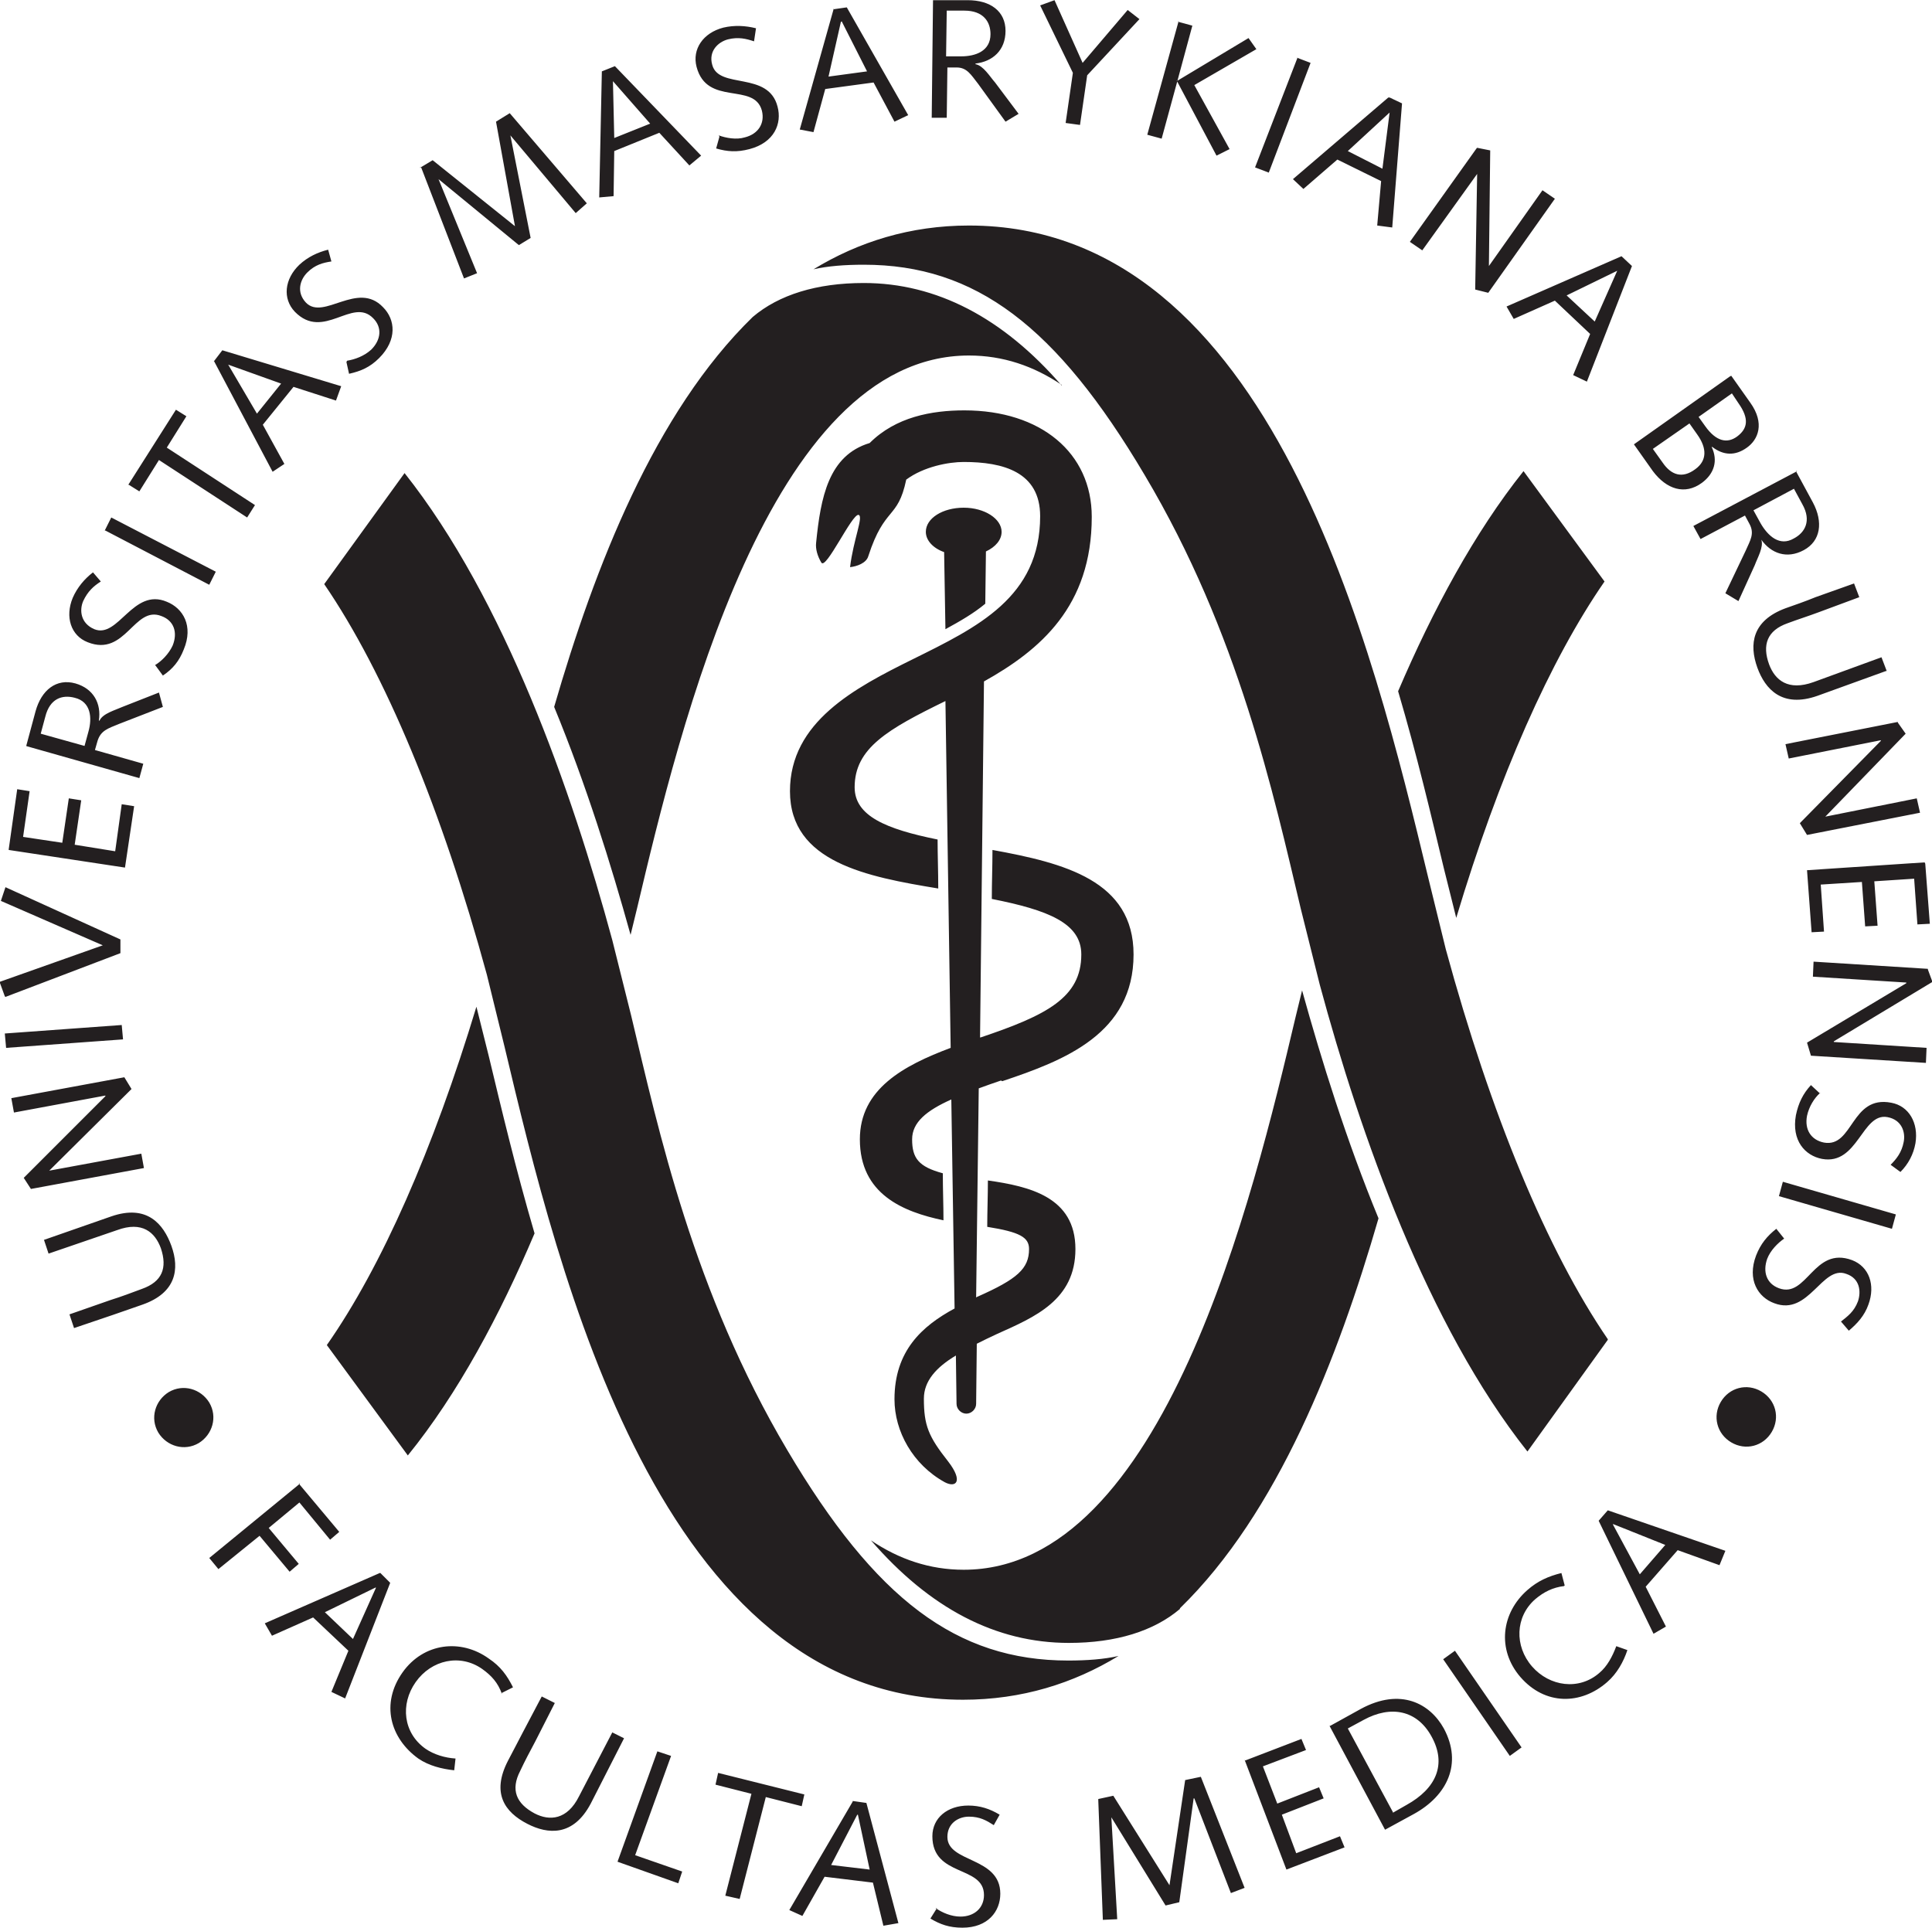 <svg xmlns:svg="http://www.w3.org/2000/svg" xmlns="http://www.w3.org/2000/svg" width="104.3" height="104.1" viewBox="0 0 369.6 369" version="1.1"><defs><clipPath clipPathUnits="userSpaceOnUse"><path d="m0 841.9 595.3 0L595.3 0 0 0 0 841.9Z"/></clipPath></defs><g transform="translate(-155.206,-93.592)"><g transform="matrix(1.25,0,0,-1.25,-32.024,804.036)"><g clip-path="url(#clipPath5147)"><g transform="translate(294.475,472.027)"><path d="m0 0c2.2 1.2 4.3 2.4 6.1 3.9l0.1 8c1.5 0.7 2.4 1.8 2.4 3 0 2-2.6 3.7-5.8 3.7-3.2 0-5.8-1.6-5.8-3.7 0-1.3 1.1-2.5 2.8-3.1L0 0Zm8.7-69.2c9.6 3.2 20.1 7.3 20.1 19.4 0 11.3-10.6 14-21.6 16 0-2.5-0.1-5-0.1-7.5 8.6-1.7 13.7-3.7 13.7-8.5 0-6.6-5.3-9.3-15.4-12.7 0 0-0.1 0-0.1 0l0.6 54.5c8.6 4.8 16.5 11.5 16.5 25.2 0 9.8-7.8 16.3-19.5 16.3-5 0-10.5-1-14.5-5-6.3-1.9-7.5-8.3-8.2-15.3-0.1-0.9 0.2-2 0.8-3 0.7-1.2 4.7 7.5 5.7 7.3 0.8-0.2-0.8-3.8-1.3-8 1 0.1 2.5 0.6 2.8 1.7 2.5 7.7 4.5 5.5 5.8 11.7 2.7 2 6.5 2.7 8.8 2.7 6 0 11.7-1.5 11.7-8.3 0-12.4-9.6-17-19.5-21.9-8.9-4.4-18.8-9.6-18.8-20.2 0-10.9 11.8-13.1 22.7-14.9 0 2.6-0.1 5.1-0.1 7.5-7.9 1.6-12.7 3.6-12.7 8 0 6 5.1 8.9 13.9 13.2l0.8-53.1c-7.2-2.7-13.9-6.3-13.9-14 0-8.4 6.6-11.1 12.8-12.4 0 2.3-0.1 4.7-0.1 7.2-3.7 1-4.7 2.3-4.7 5.2 0 2.6 2.2 4.4 6 6.1l0.5-32c-5-2.7-9.2-6.5-9.2-13.9 0-4.9 2.8-10 7.7-12.7 1.7-0.9 2.9 0.1 0.5 3.2-3 3.8-3.7 5.5-3.7 9.6 0 2.7 1.9 4.8 4.9 6.6l0.1-7.4c0-0.8 0.7-1.5 1.5-1.5 0.8 0 1.5 0.7 1.5 1.5l0.1 9.2c1 0.5 2 1 3.1 1.5 5.8 2.6 12 5.2 12 13 0 8-7.1 9.6-13.4 10.5 0-2.4-0.1-4.8-0.1-7.1 5-0.8 6.4-1.6 6.4-3.4 0-3-1.8-4.6-7.9-7.3-0.1 0-0.1-0.1-0.2-0.1l0.4 32c1.1 0.4 2.2 0.8 3.4 1.2M-95.1 6.9c9.3-13.6 18-34.5 24.9-59.8l2.7-11c8.3-34.9 23.8-100 70.2-100 9 0 16.9 2.5 23.8 6.7-2.2-0.5-4.8-0.7-7.7-0.7-17.1 0-29.5 9.4-43 32.2-14.4 24.3-19.7 48.9-23.9 66.5l-2.9 11.6C-57.2-24.7-67.5 4.6-82.8 23.9L-95.1 6.9Zm131-156.8c15 14.6 24.2 38.3 30.4 59.7-4.9 11.9-8.7 24.1-11.7 34.9l-1-4.1c-6.5-27.5-20.2-84.6-50.8-84.6-5.2 0-9.9 1.6-14.2 4.5 9-10.4 19.1-15.7 30.3-15.7 7.2 0 13 1.8 17 5.2M88.5 24.2C81 14.8 74.6 2.9 69.3-9.5c2.9-9.8 5.1-19.2 7-27.1 0 0 1.1-4.4 1.9-7.6 6.5 21.7 14.4 39.5 22.7 51.5L88.5 24.2ZM17.8 37.3C8.8 47.7-1.4 53-12.5 53c-7.2 0-13-1.8-17-5.2-15-14.6-24.2-38.3-30.4-59.7 4.9-11.9 8.7-24.1 11.7-34.9l1 4.1c6.5 27.5 20.2 84.6 50.8 84.6 5.2 0 9.9-1.6 14.2-4.5m83.6-146.1c-9.3 13.6-17.9 34.4-24.8 59.7l-2.7 11C65.5-3.2 50 61.8 3.6 61.8c-9 0-16.9-2.5-23.8-6.7 2.2 0.5 4.8 0.7 7.7 0.7 17.1 0 29.5-9.4 43-32.2C44.9-0.6 50.2-25.2 54.4-42.8l2.9-11.6c6.2-23 16.5-52.2 31.8-71.5l12.3 17.1zm-196.1-0.9c8.4 12 16.3 30 22.9 51.8 0.8-3.2 1.9-7.6 1.9-7.6 1.9-7.9 4.1-17.2 7-27.1-5.3-12.5-11.7-24.5-19.4-34l-12.4 16.9zm223.1 16.3c-1-0.7-2.1-1.8-2.6-3.1-0.7-2-0.1-3.8 1.8-4.5 4.3-1.6 5.3 6.5 11.2 4.3 2.6-1 3.6-3.8 2.5-6.8-0.6-1.7-1.7-2.9-3-4l-1.2 1.4c1 0.8 2 1.5 2.6 3.1 0.5 1.5 0.3 3.5-1.8 4.2-3.7 1.4-5.7-6.5-11-4.5-2.5 0.9-4.2 3.6-2.8 7.3 0.7 1.8 1.7 3 3.1 4.1l1.2-1.5zm17.1 3.7-0.6-2.2-17.3 5 0.6 2.2 17.3-5zm-11.6 18.6c-0.9-0.8-1.7-2.1-2-3.5-0.4-2.1 0.6-3.7 2.6-4.1 4.5-0.8 4.1 7.3 10.3 6.1 2.7-0.5 4.2-3.1 3.7-6.2-0.3-1.7-1.1-3.2-2.3-4.4l-1.5 1.1c0.9 0.9 1.7 1.9 2 3.5 0.3 1.5-0.3 3.4-2.5 3.8-3.9 0.7-4.5-7.4-10-6.4-2.6 0.5-4.7 2.8-4 6.7 0.4 1.9 1.1 3.3 2.3 4.6l1.4-1.3zm16.5 18.9 0.7-1.9-15.1-9.1 0-0.1 14.2-0.9-0.1-2.3-17.6 1.1-0.6 2 15.2 9.1 0 0.1-14.3 0.9 0.1 2.3 17.5-1.1zm-0.4 16.2 0.7-9.2-1.9-0.1-0.5 7-6.1-0.4 0.5-6.8-1.9-0.1-0.5 6.8-6.3-0.4 0.5-7.2-1.9-0.1-0.7 9.5 18 1.2zm-4.2 21.6 1.2-1.7-12.3-12.7 0 0 14 2.8 0.5-2.2-17.3-3.4-1.1 1.8 12.4 12.6 0 0.1-14.1-2.8-0.5 2.2 17.2 3.4zm-1.8 7.9-10.5-3.8c-5.4-1.9-8 1-9.2 4.3-1.3 3.6-0.8 7.2 4.3 9.1 1.4 0.5 2.9 1 4.6 1.7l5.9 2.1 0.8-2.1-6.2-2.3c-1.6-0.6-3.2-1.1-4.8-1.7-3.1-1.1-3.9-3.3-2.8-6.3 0.9-2.4 2.9-4.1 6.8-2.7l10.4 3.8 0.8-2.1zm-20.3 24.6 1.1-2c1.1-1.9 2.9-3.6 5.1-2.3 1.7 0.9 2.7 2.7 1.3 5.2l-1.3 2.4-6.2-3.3zm6.5 6 2.6-4.8c1.6-3 1.2-5.9-1.4-7.3-2.6-1.4-5-0.5-6.5 1.6l0 0c0.4-1.1-0.6-2.8-1-3.9l-2.5-5.5-2 1.2 3.1 6.5c0.7 1.6 1.4 2.6 0.6 4.1l-0.7 1.3-6.8-3.6-1.1 2 15.9 8.4zm-14.9 8.3 1-1.4c1.7-2.4 3.4-2.7 4.9-1.6 1.6 1.2 1.9 2.7 0.2 5.1l-1 1.5-5.1-3.6zm-7-4.9 1.5-2.1c1.3-1.9 3-2.5 5-1 1.8 1.3 1.8 3.2 0.3 5.3l-1.2 1.7-5.6-3.9zm12 11.2 2.9-4.1c2.3-3.2 1.2-5.7-0.5-6.9-1.8-1.3-3.6-1.2-5.3 0.1L117.3 27.9c1-2.1 0.4-4.1-1.5-5.5-2.6-1.9-5.4-1-7.5 1.8l-2.9 4.1 14.7 10.4zm-17.4 16.1 0 0-7.8-3.8 4.3-4 3.5 7.9zm0.6 2.2 1.6-1.5-6.9-17.7-2.1 1 2.6 6.3-5.4 5.1-6.3-2.8-1.1 1.9 17.6 7.7zm-22.1 16.6 2-0.4-0.2-17.7 0 0 8.2 11.6 1.9-1.3-10.2-14.4-2 0.5 0.3 17.7 0 0L73 58 71.1 59.3 81.3 73.6ZM68 79.1 68 79.1 61.6 73.2 66.9 70.5 68 79.1Zm0 2.3 1.9-0.9-1.5-19-2.3 0.3 0.6 6.8-6.7 3.3-5.2-4.5-1.6 1.5 14.6 12.5zm-14.2 6.1 2.1-0.8-6.4-16.8-2.1 0.8 6.5 16.8zm-18.4-3.6 11 6.6 1.2-1.7-9.5-5.5 5.4-9.8-2-1-6.1 11.5zm0.2 9.1 2.2-0.6-2.3-8.5-2.4-8.8-2.2 0.6 4.8 17.4zm-16.1-7.8-5 10.3 2.2 0.8 4.3-9.6 6.9 8.1 1.8-1.4-8-8.6-1.1-7.6-2.2 0.3 1.1 7.6zM0.2 87.7 2.4 87.7c2.2 0 4.5 0.8 4.5 3.4 0 1.9-1.1 3.6-4 3.6l-2.7 0-0.1-7zm-2.2 8.6 5.4 0C6.9 96.3 9.2 94.6 9.2 91.6 9.2 88.6 7.2 86.9 4.6 86.6l0-0.1c1.2-0.2 2.2-1.9 3-2.8l3.6-4.8-2-1.2-4.2 5.8c-1.1 1.4-1.7 2.5-3.3 2.5l-1.4 0-0.1-7.7-2.3 0 0.2 18zm-13.9-3.3-0.1 0-1.9-8.4 5.9 0.8-3.9 7.7zm-1.3 1.9 2.1 0.3 9.4-16.5-2.1-1-3.2 6-7.4-1-1.8-6.6-2.1 0.4 5.2 18.5zM-34.7 75.6c1.1-0.4 2.7-0.7 4-0.3 2 0.5 3.1 2.1 2.6 4.1-1.2 4.4-8.4 0.6-10 6.7-0.7 2.7 1 5.2 4.1 6 1.7 0.4 3.4 0.3 5-0.1L-29.3 90c-1.2 0.4-2.4 0.7-4 0.3-1.5-0.4-3-1.8-2.4-3.9 1-3.8 8.6-0.9 10-6.4 0.7-2.6-0.5-5.5-4.3-6.5-1.9-0.5-3.4-0.4-5.1 0.1l0.5 1.8zm-16.2 8.3 0 0 0.2-8.7 5.5 2.2-5.7 6.5zm-1.7 1.5 2 0.8 13.2-13.7-1.8-1.5-4.6 5-6.9-2.8-0.1-6.9-2.2-0.2 0.4 19.2zm-27.9-14.8 2 1.2 12.6-10.1-2.9 16 2.1 1.3 11.8-13.8-1.7-1.5-10 11.9 0 0 3.1-15.7-1.8-1.1-12.3 10.1 0 0 5.9-14.4-2-0.8-6.6 17.1zM-91.6 41.1c1.2 0.2 2.6 0.7 3.7 1.7 1.5 1.5 1.7 3.4 0.3 4.8-3.2 3.3-7.6-3.5-12 1-1.9 2-1.6 5 0.7 7.2 1.3 1.2 2.8 1.9 4.4 2.3l0.5-1.8c-1.3-0.2-2.5-0.5-3.7-1.7-1.1-1.1-1.7-3-0.2-4.6 2.7-2.8 7.9 3.4 11.8-0.7 1.9-1.9 2.2-5-0.6-7.8-1.4-1.4-2.8-2-4.6-2.4l-0.4 1.8zm-18.2-0.6 0 0 4.4-7.5 3.7 4.6-8.1 2.9zm-2.2 0.5 1.3 1.7 18.2-5.5-0.8-2.2-6.5 2.1-4.7-5.8 3.3-6-1.8-1.2-9 17zm-13.1-18.9 7.3 11.5 1.6-1-3-4.8 13.5-8.8-1.2-1.9-13.5 8.8-3-4.8-1.6 1zm-3.6-7 1 2 16-8.3-1-2-15.9 8.3zm7.7-20.6c1 0.6 2.1 1.7 2.7 3 0.8 2 0.2 3.8-1.7 4.5-4.2 1.7-5.5-6.3-11.3-4-2.6 1-3.5 3.9-2.3 6.8 0.7 1.6 1.8 2.9 3.1 3.9l1.2-1.4c-1.1-0.7-2-1.5-2.7-3-0.6-1.4-0.4-3.4 1.7-4.3 3.7-1.5 5.9 6.4 11.1 4.2 2.5-1 4.1-3.7 2.6-7.3-0.7-1.8-1.7-3-3.2-4l-1.1 1.5zm-10.8-12.4 0.6 2.2c0.6 2.1 0.4 4.6-2.1 5.2-1.9 0.5-3.8-0.1-4.5-2.9l-0.7-2.6 6.8-1.9zm-8.9 0.1 1.4 5.2c0.9 3.3 3.2 5.1 6.1 4.3 2.8-0.8 4-3.1 3.6-5.7l0.1 0c0.5 1.1 2.4 1.6 3.5 2.1l5.6 2.2 0.6-2.2-6.7-2.6c-1.7-0.7-2.8-1-3.3-2.6l-0.4-1.4 7.4-2.1-0.6-2.2-17.3 4.9zm-2.7-15.9 1.3 9.2 1.9-0.3-1-7 6-0.9 1 6.8 1.9-0.3-1-6.8 6.2-1 1 7.2 1.9-0.3-1.4-9.4-17.8 2.7zm-0.6-22.5-0.8 2.2 15.8 5.6-15.6 6.8 0.7 2.1 17.6-8 0-2.1-17.6-6.7zm0.2-7.9-0.2 2.2 17.9 1.3 0.2-2.2-17.9-1.3zm3.8-21.6-1.1 1.7 12.5 12.5 0 0.1-14-2.6-0.4 2.2 17.3 3.2 1.1-1.8-12.6-12.5 0 0 14.1 2.6 0.4-2.2-17.3-3.2zm1.7-7.9 10.6 3.7c5.5 1.9 8-1.2 9.2-4.5 1.3-3.6 0.7-7.2-4.4-9-1.4-0.5-2.9-1-4.6-1.6l-5.9-2-0.7 2.1 6.3 2.2c1.6 0.5 3.2 1.1 4.8 1.7 3.1 1.1 3.9 3.2 2.9 6.2-0.9 2.5-2.9 4.2-6.7 2.8l-10.5-3.6-0.7 2.1zm258.6-30.9c-2.2 1.3-2.9 4-1.6 6.2 1.3 2.2 4 2.9 6.2 1.6 2.2-1.3 2.9-4 1.6-6.2-1.3-2.2-4-2.9-6.2-1.6m-18.1-12.6 0 0 4.1-7.6 3.9 4.5-8 3.2zm-2.2 0.6 1.4 1.6 18-6.2-0.9-2.2-6.4 2.3-4.9-5.6 3.1-6.1-1.9-1.1-8.4 17.3zm-5.3-10c-1.7-0.2-3.1-0.9-4.4-2-3.1-2.7-3.2-7.2-0.5-10.3 2.7-3.1 7.2-3.7 10.3-1 1.2 1 2 2.5 2.6 4.1l1.7-0.6c-0.6-1.8-1.6-3.6-3.1-4.9-4-3.5-9.5-3.6-13.3 0.8-3.6 4.2-2.9 9.8 1.1 13.3 1.6 1.4 3.2 2.1 5.2 2.6l0.5-1.9zm-18.5-11.2 1.8 1.3 10.2-14.8-1.8-1.3-10.2 14.8zm-7.7-23.5 2.1 1.2c4.5 2.5 6.2 6.2 3.8 10.5-2.2 4-6.2 4.8-10.4 2.5l-2.4-1.3 6.9-12.8zm-9.6 13.3 4.7 2.6c6.1 3.3 10.6 0.8 12.7-3 2.9-5.4 0.5-10.3-4.6-13.1l-4.4-2.4-8.5 15.9zm-13-5.3 8.6 3.3 0.7-1.7-6.6-2.5 2.2-5.7 6.4 2.5 0.7-1.7-6.4-2.5 2.2-5.9 6.7 2.6 0.7-1.7-8.9-3.4-6.4 16.8zm-22.5-5.9 2.3 0.5 8.6-13.7 2.4 16.1 2.4 0.5 6.7-17-2.1-0.8-5.6 14.5-0.1 0-2.2-15.9-2.1-0.5-8.3 13.5 0 0 0.9-15.6-2.2-0.1-0.7 18.3zm-24.9-16.7c1-0.7 2.4-1.3 3.8-1.3 2.1 0 3.6 1.3 3.6 3.3 0 4.6-7.9 2.7-7.9 9 0 2.8 2.3 4.7 5.5 4.7 1.8 0 3.3-0.5 4.8-1.4l-0.9-1.6c-1.1 0.7-2.1 1.3-3.8 1.3-1.6 0-3.3-1-3.3-3.1 0-4 8.1-3 8.1-8.7 0-2.7-1.9-5.2-5.8-5.2-2 0-3.4 0.5-4.9 1.4l1 1.6zm-11.9 14.3-0.1 0-4-7.7 5.9-0.7-1.8 8.4zm-0.8 2.1 2.1-0.3 4.9-18.4-2.3-0.4-1.6 6.6-7.4 0.9-3.4-6-2 0.9 9.7 16.6zm-20.6 4.3 13.2-3.3-0.4-1.8-5.5 1.4-4-15.6-2.2 0.5 4 15.6-5.5 1.4 0.4 1.8zm-15.4-13.6 6.1 16.9 2.1-0.7-5.5-15.2 7.2-2.5-0.6-1.8-9.3 3.3zm1 18.9-5.1-10c-2.7-5.1-6.6-4.7-9.7-3.1-3.5 1.8-5.5 4.7-3 9.6 0.7 1.3 1.4 2.7 2.3 4.4l2.9 5.5 2-1-3-5.9c-0.8-1.5-1.6-3-2.3-4.5-1.5-2.9-0.6-5 2.2-6.5 2.3-1.2 5-1 6.8 2.6l5.1 9.8 2-1zm-18.7 6.8c-0.6 1.7-1.6 2.8-3 3.8-3.4 2.4-7.8 1.4-10.2-2-2.4-3.4-1.9-7.8 1.5-10.2 1.3-0.9 3-1.4 4.6-1.5l-0.2-1.8c-1.9 0.2-3.9 0.7-5.5 1.8-4.3 3.1-5.8 8.4-2.4 13.2 3.2 4.5 8.9 5.2 13.2 2.1 1.8-1.2 2.8-2.6 3.7-4.4l-1.8-0.9zm-19.3 16.3 0 0-7.8-3.8 4.3-4.1 3.5 7.8zm0.7 2.2 1.5-1.5-6.9-17.7-2.1 1 2.6 6.3-5.4 5.1-6.3-2.8-1.1 1.9 17.6 7.7zm-12.5 13.7 6.2-7.4-1.4-1.2-4.7 5.7-4.7-3.9 4.6-5.5-1.4-1.2-4.6 5.5-6.3-5.1-1.4 1.7 13.9 11.4zm-19.9 14c2.2 1.3 4.9 0.5 6.2-1.6 1.3-2.2 0.5-4.9-1.6-6.2-2.2-1.3-4.9-0.5-6.2 1.6-1.3 2.2-0.5 4.9 1.6 6.2" fill="#231f20"/></g></g></g></g></svg>